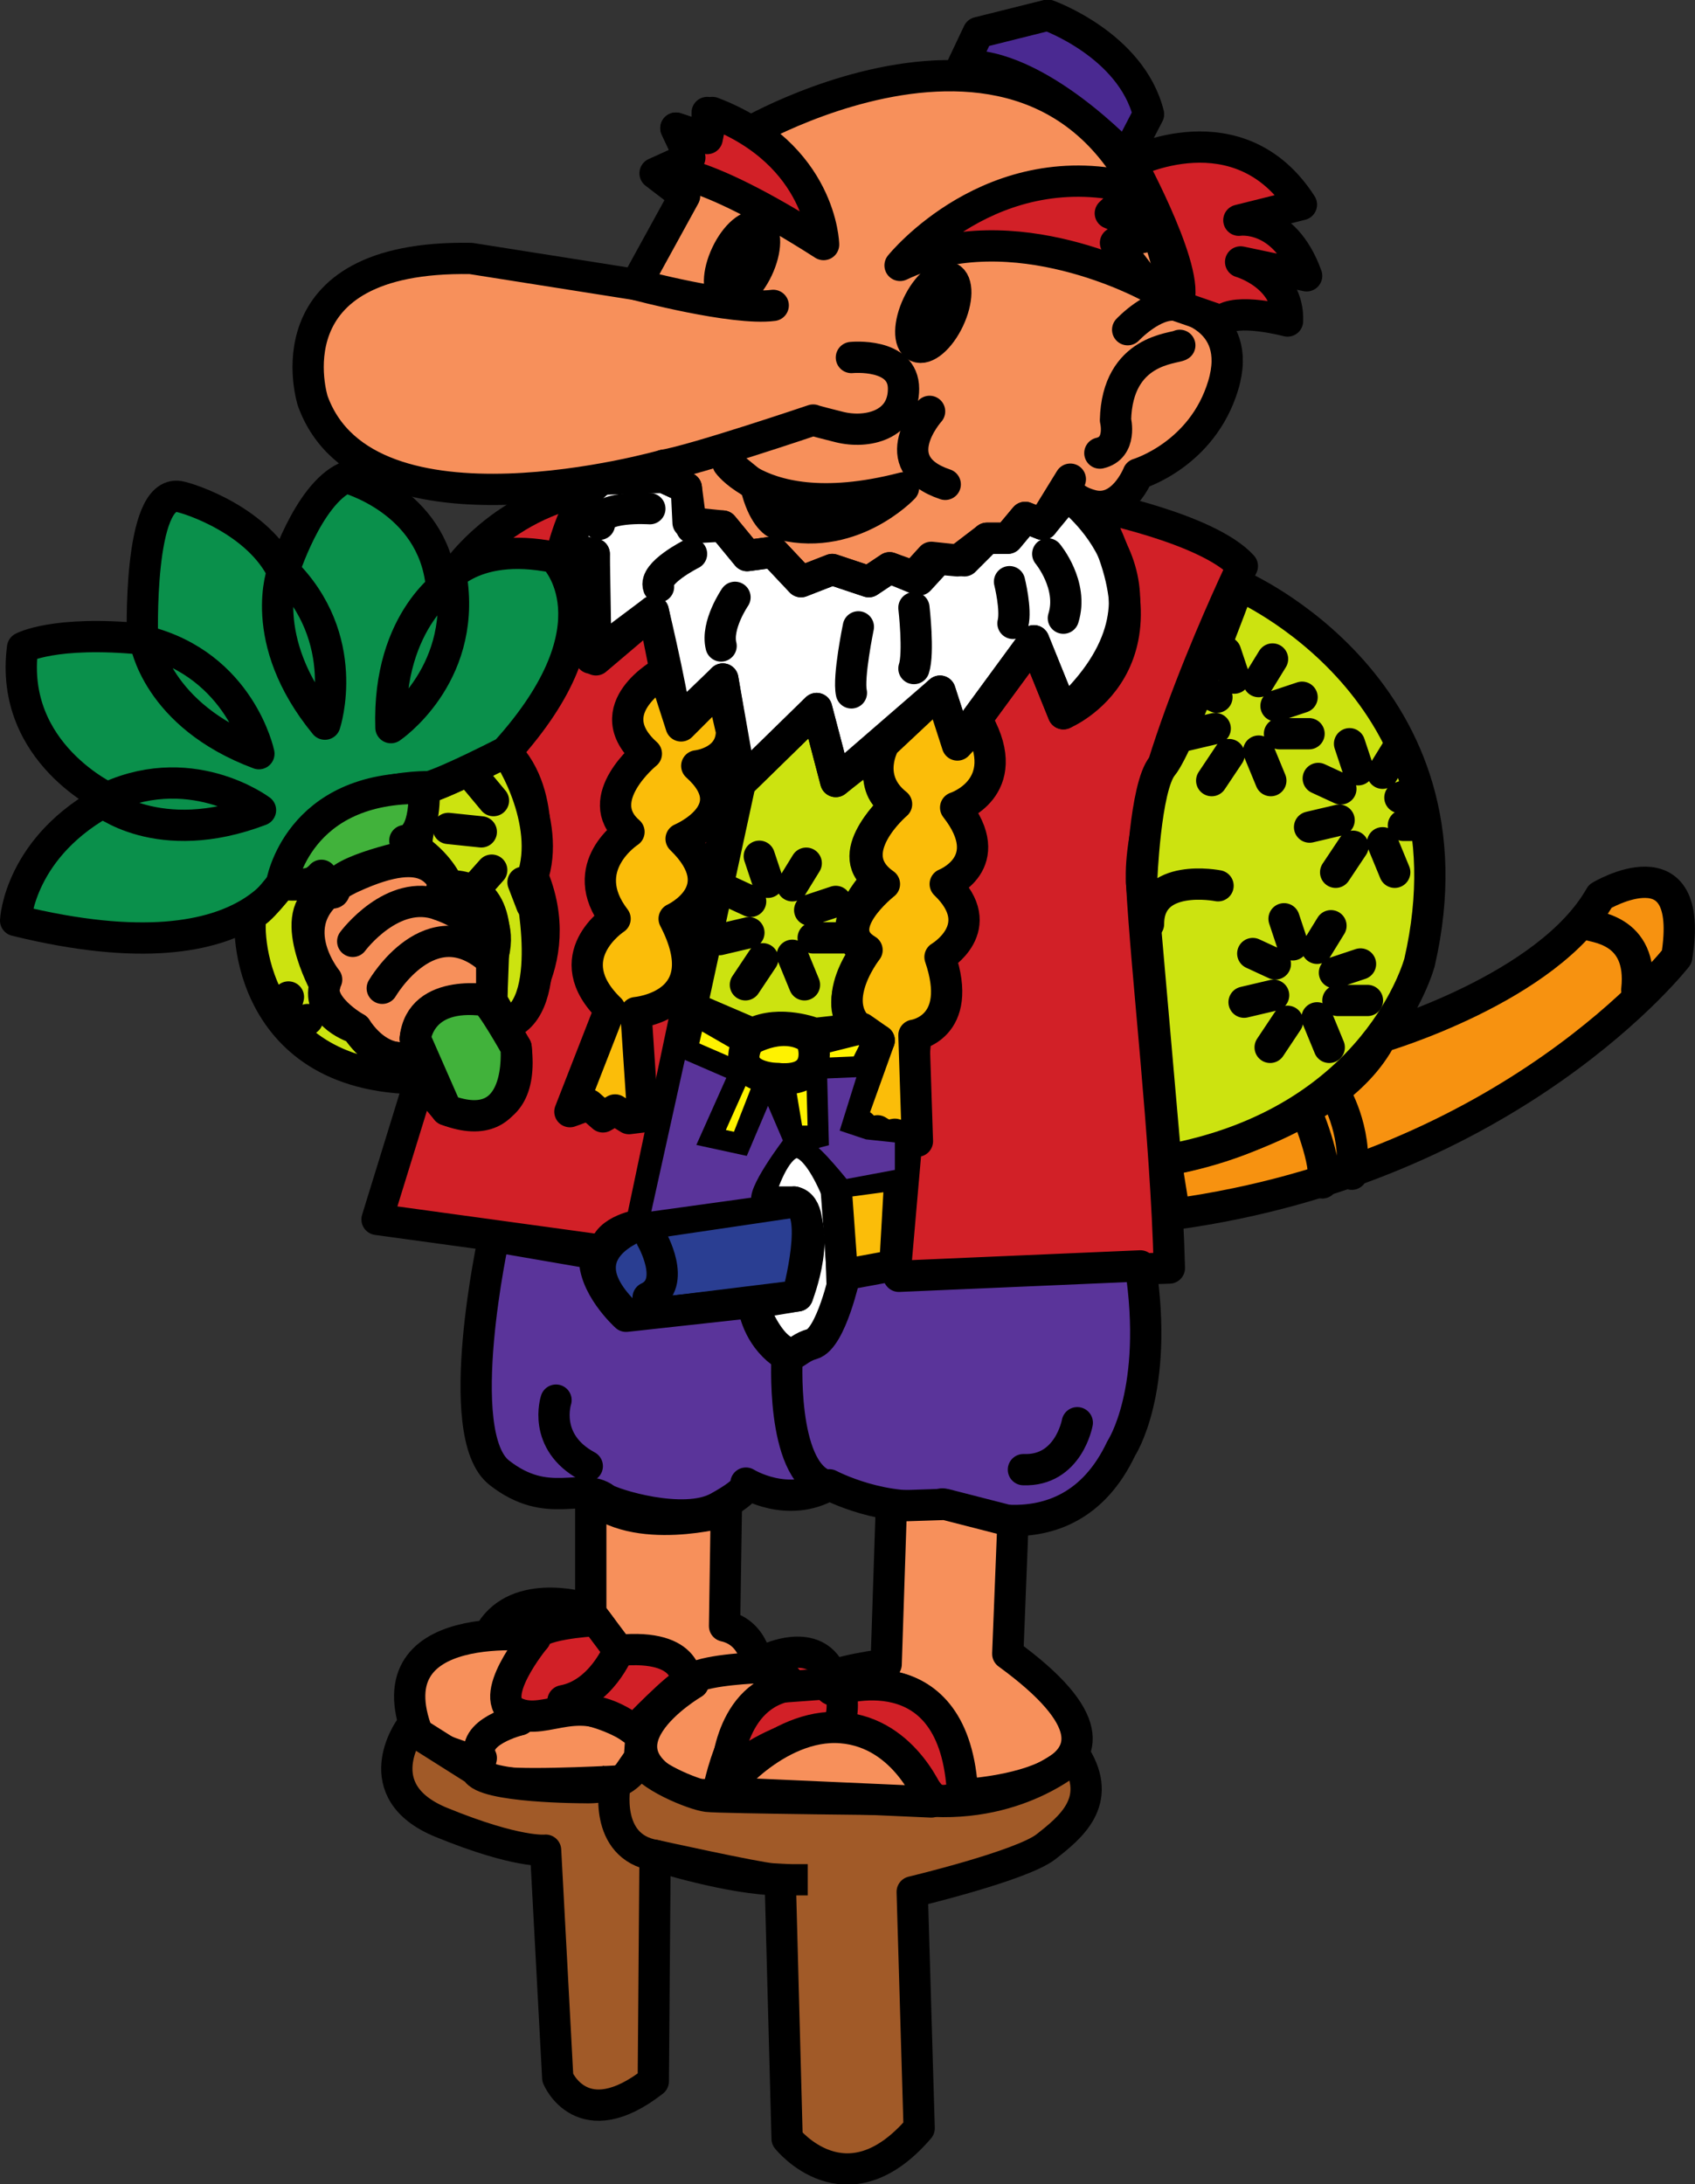<svg xmlns="http://www.w3.org/2000/svg" width="221.928" height="285.962"><rect width="100%" height="100%" fill="#333333" stroke="none"/><path fill="#fff" d="M110.037 163.533c0 6.688-2.453 12.11-5.476 12.11-3.024 0-5.473-5.422-5.473-12.11 0-6.691 2.45-12.113 5.473-12.113 3.023 0 5.476 5.422 5.476 12.113m-33.824-98.43-2.5 8.25 3.5.25v13.25l8.125-6 3.84 14.184 5.66-5.184 1.875 12 10.375-8.375 2 8.875 13.5-9.875 2.5 5.25 10.875-12.875 2.875 7.875s9.875-5.625 8.75-11-7.5-16.375-7.5-16.375l-4 2.5-2.25-.5s-15.25 8.375-21.125 7.625-24.875-13.125-24.875-13.125l-9 .5-2.625 2.75"/><path fill="#d22027" d="M142.87 66.143s15.242 2.957 19.792 7.964c0 0-13.878 28.891-13.195 41.403.684 12.515 3.184 32.988 3.64 50.504l-35.945 1.14 6.372-73.027 1.82 3.41 10.008-13.648 3.867 9.554s15.469-6.37 3.64-27.3"/><path fill="none" stroke="#000" stroke-linecap="round" stroke-linejoin="round" stroke-width="4.095" d="M142.87 66.143s15.242 2.957 19.792 7.964c0 0-13.878 28.891-13.195 41.403.684 12.515 3.184 32.988 3.64 50.504l-35.945 1.14 6.372-73.027 1.82 3.41 10.008-13.648 3.867 9.554s15.469-6.37 3.64-27.3zm0 0"/><path fill="#d22027" d="M96.686 100.494c-.453 1.367-12.738 59.836-12.738 59.836s-4.551.68-4.778 3.41l-29.804-4.094 5.687-18.43 3.414 4.098s10.465 3.641 9.102-8.191l-1.82-2.273s9.097-8.418 3.867-20.477c0 0 2.273-10.238-3.414-15.926 0 0 14.789-15.922 6.37-25.48 0 0-10.011-1.364-14.105 3.64 0 0 5.688-10.007 18.426-12.511l-2.5 7.734 3.41.684.227 13.875 7.507-6.368 2.961 14.786 6.141-5.914 2.047 11.601"/><path fill="none" stroke="#000" stroke-linecap="round" stroke-linejoin="round" stroke-width="4.095" d="M96.686 100.494c-.453 1.367-12.738 59.836-12.738 59.836s-4.551.68-4.778 3.41l-29.804-4.094 5.687-18.43 3.414 4.098s10.465 3.641 9.102-8.191l-1.82-2.273s9.097-8.418 3.867-20.477c0 0 2.273-10.238-3.414-15.926 0 0 14.789-15.922 6.37-25.48 0 0-10.011-1.364-14.105 3.64 0 0 5.688-10.007 18.426-12.511l-2.5 7.734 3.41.684.227 13.875 7.507-6.368 2.961 14.786 6.141-5.914zm0 0"/><path fill="#f79210" d="M180.862 135.76s21.84-6.371 28.664-18.43c0 0 12.515-7.508 10.011 7.965 0 0-21.386 27.527-65.746 33.668l-1.14-7.051s21.84-3.867 28.21-16.152"/><path fill="none" stroke="#000" stroke-linecap="round" stroke-linejoin="round" stroke-width="4.095" d="M180.862 135.76s21.84-6.371 28.664-18.43c0 0 12.515-7.508 10.011 7.965 0 0-21.386 27.527-65.746 33.668l-1.14-7.051s21.84-3.867 28.21-16.152zm0 0"/><path fill="#cce310" d="M162.205 76.607s31.852 13.653 23.66 49.368c0 0-5.456 20.933-33.214 25.937l-3.184-36.402s.457-12.512 2.73-15.242c2.274-2.731 10.008-23.66 10.008-23.66"/><path fill="none" stroke="#000" stroke-linecap="round" stroke-linejoin="round" stroke-width="4.095" d="M162.205 76.607s31.852 13.653 23.66 49.368c0 0-5.456 20.933-33.214 25.937l-3.184-36.402s.457-12.512 2.73-15.242c2.274-2.731 10.008-23.66 10.008-23.66zm0 0"/><path fill="#cce310" d="m96.912 102.545 10.012-9.785 2.504 9.554 6.371-5.004s-2.504 6.145 1.59 7.965c0 0-7.281 6.368-2.5 9.782 0 0-6.828 7.277-1.367 9.328 0 0-5.461 7.96-.68 10.238l-6.144.68s-4.551-1.82-8.192 0l-7.96-3.414 6.366-29.344"/><path fill="none" stroke="#000" stroke-linecap="round" stroke-linejoin="round" stroke-width="4.095" d="m96.912 102.545 10.012-9.785 2.504 9.554 6.371-5.004s-2.504 6.145 1.59 7.965c0 0-7.281 6.368-2.5 9.782 0 0-6.828 7.277-1.367 9.328 0 0-5.461 7.96-.68 10.238l-6.144.68s-4.551-1.82-8.192 0l-7.96-3.414zm0 0"/><path fill="#cce310" stroke="#000" stroke-linecap="round" stroke-linejoin="round" stroke-width="4.095" d="M66.202 98.447c.683.457 6.37 10.012 3.183 17.293 0 0 3.64 16.38-3.183 18.426l-1.82-3.184.226-6.144s1.594-9.098-5.914-8.871c-7.508.226 0 0 0 0s-.91-2.504-4.094-4.778v-1.367s.91-5.457.91-6.597c0-1.137-1.367 0 0 0 1.363 0 10.692-4.778 10.692-4.778"/><path fill="#f7905b" d="M154.018 39.982s8.871 1.364 6.14 10.465c-2.73 9.098-11.144 11.602-11.144 11.602s-2.047 5.23-6.145 4.094c-4.093-1.137-2.73-3.41-2.73-3.41l-3.64 5.913-2.274-.91-2.277 2.73h-2.727l-2.957 2.958-4.324-.457-2.278 2.504-3.183-1.137-2.73 1.82-4.778-1.594-4.094 1.594-3.64-3.867-3.414.453-3.184-3.867-4.094.227-.683-5.23-2.957-1.368v-1.59s-38.903 11.145-45.957-8.418c0 0-6.141-19.113 20.703-18.656l21.613 3.414 6.371-11.602-3.867-2.96 4.55-2.047-1.82-3.868 4.094 1.364v-3.41l5.23 2.73s47.094-27.527 56.196 22.523"/><path fill="none" stroke="#000" stroke-linecap="round" stroke-linejoin="round" stroke-width="4.095" d="M154.018 39.982s8.871 1.364 6.14 10.465c-2.73 9.098-11.144 11.602-11.144 11.602s-2.047 5.23-6.145 4.094c-4.093-1.137-2.73-3.41-2.73-3.41l-3.64 5.913-2.274-.91-2.277 2.73h-2.727l-2.957 2.958-4.324-.457-2.278 2.504-3.183-1.137-2.73 1.82-4.778-1.594-4.094 1.594-3.64-3.867-3.414.453-3.184-3.867-4.094.227-.683-5.23-2.957-1.368v-1.59s-38.903 11.145-45.957-8.418c0 0-6.141-19.113 20.703-18.656l21.613 3.414 6.371-11.602-3.867-2.96 4.55-2.047-1.82-3.868 4.094 1.364v-3.41l5.23 2.73s47.094-27.527 56.196 22.523zm0 0"/><path fill="#d22027" d="M117.846 34.748s12.055-15.016 30.938-10.012l-3.41 3.188 6.367 2.73-5.688 1.137 4.324 5.687s-17.746-9.78-32.531-2.73"/><path fill="none" stroke="#000" stroke-linecap="round" stroke-linejoin="round" stroke-width="4.095" d="M117.846 34.748s12.055-15.016 30.938-10.012l-3.41 3.188 6.367 2.73-5.688 1.137 4.324 5.687s-17.746-9.78-32.531-2.73zm0 0"/><path fill="#d22027" d="M107.834 32.018s-.226-11.829-14.558-17.29l-.684 3.41-4.094-1.363 1.82 3.868-3.87 1.82s4.324-1.367 21.386 9.555"/><path fill="none" stroke="#000" stroke-linecap="round" stroke-linejoin="round" stroke-width="4.095" d="M107.834 32.018s-.226-11.829-14.558-17.29l-.684 3.41-4.094-1.363 1.82 3.868-3.87 1.82s4.324-1.367 21.386 9.555zm0 0"/><path d="M120.065 45.373c-1.125-.535-1.082-2.984.094-5.473 1.175-2.492 3.042-4.078 4.167-3.547 1.125.532 1.083 2.98-.093 5.473-1.176 2.488-3.043 4.078-4.168 3.547"/><path fill="none" stroke="#000" stroke-linecap="round" stroke-linejoin="round" stroke-width="4.095" d="M120.065 45.373c-1.125-.535-1.082-2.984.094-5.473 1.175-2.492 3.042-4.078 4.167-3.547 1.125.532 1.083 2.98-.093 5.473-1.176 2.488-3.043 4.078-4.168 3.547zm0 0"/><path d="M95.022 38.748c-1.125-.531-1.082-2.98.094-5.469 1.175-2.492 3.042-4.078 4.167-3.547 1.125.532 1.083 2.98-.093 5.473-1.176 2.488-3.043 4.078-4.168 3.543"/><path fill="none" stroke="#000" stroke-linecap="round" stroke-linejoin="round" stroke-width="4.095" d="M95.022 38.748c-1.125-.531-1.082-2.98.094-5.469 1.175-2.492 3.043-4.078 4.168-3.547 1.125.532 1.082 2.98-.094 5.473-1.176 2.488-3.043 4.078-4.168 3.543zm-11.758-1.496s12.738 3.41 17.973 2.73m-14.332 20.93c4.093-.684 19.566-5.918 19.566-5.918s-.23 0 3.41.91 8.418-.226 8.418-5.004c0-4.777-6.824-4.093-6.824-4.093"/><path fill="#d22027" d="m98.19 63.014-2.867-2.332s.828 1.168 2.867 2.332"/><path fill="none" stroke="#000" stroke-linecap="round" stroke-linejoin="round" stroke-width="4.095" d="m98.19 63.014-2.867-2.332s.828 1.168 2.867 2.332zm0 0"/><path fill="#d22027" d="m98.19 63.014.77.625c.913 3.87 2.503 4.777 2.503 4.777 9.785 2.96 16.836-4.547 16.836-4.547-10.71 2.781-16.906.969-20.11-.855"/><path fill="none" stroke="#000" stroke-linecap="round" stroke-linejoin="round" stroke-width="4.095" d="m98.19 63.014.77.625c.913 3.87 2.503 4.777 2.503 4.777 9.785 2.96 16.836-4.547 16.836-4.547-10.71 2.781-16.906.969-20.11-.855zm56.281-17.801c-.68.453-8.187.453-8.418 9.781 0 0 .914 3.64-2.047 4.324m-22.293-5.461s-6.144 6.825 2.047 9.555"/><path fill="#d22027" stroke="#000" stroke-linecap="round" stroke-linejoin="round" stroke-width="4.095" d="M147.647 43.166s3.414-3.64 6.37-3.184l5.915 2.047c1.82-1.82 8.645 0 8.645 0 .23-5.918-6.141-7.738-6.141-7.738l8.644 1.82c-2.957-8.187-8.875-7.277-8.875-7.277l8.192-2.047c-8.192-12.742-22.293-5.46-22.293-5.46s8.418 15.468 5.914 18.655"/><path fill="#4a2991" d="m126.034 8.584 2.046-4.32 9.102-2.278s10.922 3.871 13.195 12.969l-2.957 5.688s-11.6-12.513-21.386-12.06"/><path fill="none" stroke="#000" stroke-linecap="round" stroke-linejoin="round" stroke-width="4.095" d="m126.034 8.584 2.046-4.32 9.102-2.278s10.922 3.871 13.195 12.969l-2.957 5.688s-11.6-12.513-21.386-12.06zm13.652 56.196s17.289 12.511-.457 28.663l-3.867-9.554-10.008 13.648-2.277-7.05-13.649 11.827-2.504-9.554-10.012 9.785-2.273-13.652s-6.598 8.644-6.14 7.054c.453-1.594-2.962-15.926-2.962-15.926l-8.187 6.141.453-13.648-4.32.226s1.82-8.191 5.46-10.008l7.962-.23 2.957 1.367.226 4.547 4.551.457 3.184 3.867 3.414-.453 3.64 3.867 4.094-1.594 4.777 1.594 2.73-1.82 3.868 1.59 2.504-2.727 2.504.227 3.867-2.957h2.727l2.277-2.73 2.273.91zm0 0"/><path fill="none" stroke="#000" stroke-linecap="round" stroke-linejoin="round" stroke-width="4.095" d="M137.182 72.514s3.414 4.093 2.047 8.418m-7.051-4.778s.91 3.637.453 5.461m-12.969-2.051s.684 5.918 0 7.965m-7.277-5.461s-1.367 6.598-.91 8.645M96.233 78.201s-2.504 3.64-1.82 6.371m-3.868-12.058s-5.008 2.5-4.324 4.32M85.084 66.6s-6.824-.457-6.597 2.046"/><path fill="#fbbd09" d="M115.8 97.31s-2.731 4.551 1.589 7.965c0 0-7.508 6.368-1.59 10.465 0 0-7.281 5.684-2.277 8.645 0 0-6.824 8.644 1.594 11.828l-4.325 12.058 2.051-.91.68 1.137 1.367-.453 1.137.68 1.136-.227 2.957.91-.457-13.875s6.602-.91 3.415-10.238c0 0 6.597-3.871.683-9.555 0 0 7.05-2.73 1.363-10.012 0 0 7.735-2.503 2.957-11.148l-2.726 2.957-2.277-7.05-7.278 6.823"/><path fill="none" stroke="#000" stroke-linecap="round" stroke-linejoin="round" stroke-width="4.095" d="M115.8 97.31s-2.731 4.551 1.589 7.965c0 0-7.508 6.368-1.59 10.465 0 0-7.281 5.684-2.277 8.645 0 0-6.824 8.644 1.594 11.828l-4.325 12.058 2.051-.91.68 1.137 1.367-.453 1.137.68 1.136-.227 2.957.91-.457-13.875s6.602-.91 3.415-10.238c0 0 6.597-3.871.683-9.555 0 0 7.05-2.73 1.363-10.012 0 0 7.735-2.503 2.957-11.148l-2.726 2.957-2.277-7.05zm0 0"/><path fill="#fbbd09" d="M86.905 87.982s-8.875 4.778-2.278 10.692c0 0-7.277 5.918-2.273 10.238 0 0-7.05 4.55-1.82 11.375 0 0-7.735 5.008-.68 11.832l-5.235 13.422 2.504-.91 1.82 1.594 1.59-.91 1.82 1.136 1.821-.226-.91-13.653s10.922-.91 5.004-12.285c0 0 7.965-3.637.91-10.465 0 0 8.645-3.64 2.05-9.554 0 0 4.548-.454 4.548-4.551l-1.364-5.914-5.234 5.234-2.273-7.055"/><path fill="none" stroke="#000" stroke-linecap="round" stroke-linejoin="round" stroke-width="4.095" d="M86.905 87.982s-8.875 4.778-2.278 10.692c0 0-7.277 5.918-2.273 10.238 0 0-7.05 4.55-1.82 11.375 0 0-7.735 5.008-.68 11.832l-5.235 13.422 2.504-.91 1.82 1.594 1.59-.91 1.82 1.136 1.821-.226-.91-13.653s10.922-.91 5.004-12.285c0 0 7.965-3.637.91-10.465 0 0 8.645-3.64 2.05-9.554 0 0 4.548-.454 4.548-4.551l-1.364-5.914-5.234 5.234zm0 0"/><path fill="#fff200" d="m90.545 131.889 7.508 4.324s4.777-2.957 8.418 0l6.371-1.59 2.274 1.59-2.047 4.094-5.461.23.226 8.871h-4.55l-1.364-8.191h-.91l-3.64 9.328-5.231-1.137 3.863-8.644-6.824-2.957 1.367-5.918"/><path fill="none" stroke="#000" stroke-linecap="round" stroke-linejoin="round" stroke-width="4.095" d="m90.545 131.889 7.508 4.324s4.777-2.957 8.418 0l6.371-1.59 2.274 1.59-2.047 4.094-5.461.23.226 8.871h-4.55l-1.364-8.191h-.91l-3.64 9.328-5.231-1.137 3.863-8.644-6.824-2.957zm0 0"/><path fill="none" stroke="#000" stroke-linecap="round" stroke-linejoin="round" stroke-width="4.095" d="M106.471 136.896s1.363 4.778-4.55 4.32c0 0-6.598 0-3.868-5.003m61.426-20.246s-9.102-1.82-9.102 5.004m17.746-.684 1.137 3.414m-5.234 1.137 2.957 1.367m-4.094 5.004 3.867-.91m-.453 6.824 2.274-3.414m3.867-.453 1.593 3.867m1.137-6.141h3.867m-4.32-3.64 3.41-1.137m-5.687-2.051 1.82-2.957m2.434-23.827 1.136 3.41m-5.234 1.136 2.96 1.367m-4.097 5.004 3.867-.91m-.453 6.824 2.274-3.41m3.867-.457 1.594 3.867m1.136-6.141 2.895-.011m-3.352-3.629 2.227-.809m-4.5-2.375 1.82-2.957M160.471 85.37l1.14 3.41m-5.234 1.136 2.957 1.367m-4.094 5.004 3.868-.91m-.458 6.824 2.278-3.41m3.867-.457 1.594 3.867m1.137-6.141h3.867m-4.324-3.64 3.414-1.137m-5.688-2.047 1.82-2.96M99.416 112.1l1.137 3.41m-5.23 1.14 2.957 1.364m-4.094 5.004 3.867-.91m-.457 6.824 2.277-3.41m3.867-.458 1.59 3.868m1.141-6.142h3.863m-4.32-3.64 3.414-1.136m-5.688-2.047 1.82-2.957"/><path fill="#0a904b" d="M57.784 76.607s3.64-5.914 14.789-3.64c0 0 8.87 8.648-6.371 25.48 0 0-7.508 3.867-10.008 4.551 0 0-13.2-.453-17.52 9.328 0 0-3.414 16.379-36.629 8.188 0 0 .457-9.782 12.285-15.922 0 0-13.195-5.918-11.375-19.793 0 0 4.098-2.274 15.7-1.137 0 0-.645-19.562 4.777-18.656 1.367.226 10.465 3.183 13.648 10.008 0 0 3.188-10.235 8.192-12.512 0 0 11.375 2.957 12.512 14.105"/><path fill="none" stroke="#000" stroke-linecap="round" stroke-linejoin="round" stroke-width="4.095" d="M57.784 76.607s3.64-5.914 14.789-3.64c0 0 8.87 8.648-6.371 25.48 0 0-7.508 3.867-10.008 4.551 0 0-13.2-.453-17.52 9.328 0 0-3.414 16.379-36.629 8.188 0 0 .457-9.782 12.285-15.922 0 0-13.195-5.918-11.375-19.793 0 0 4.098-2.274 15.7-1.137 0 0-.645-19.562 4.777-18.656 1.367.226 10.465 3.183 13.648 10.008 0 0 3.188-10.235 8.192-12.512 0 0 11.375 2.957 12.512 14.105zm0 0"/><path fill="none" stroke="#000" stroke-linecap="round" stroke-linejoin="round" stroke-width="4.095" d="M37.057 74.627s-3.617 9.098 5.484 20.18c0 0 3.73-11.192-5.484-20.18zm-18.023 9.34s1.433 9.687 14.863 14.707c0 0-2.387-11.555-14.863-14.707zm40.116-8.043s-8.417 5.008-7.964 19.34c0 0 9.785-6.598 7.965-19.34zm-45.917 28.914s7.472 6.328 20.875 1.226c0 0-9.422-7.097-20.875-1.226zm0 0"/><path fill="#f7905b" d="M58.694 115.967s8.191 2.047 5.687 9.781v5.234s-9.328-1.82-10.012 5.004l1.141 2.504s-8.418.91-8.875-3.867c0 0-5.687-3.188-3.867-6.371 0 0-7.05-8.645 3.414-13.422 10.465-4.781 11.148.227 12.512 1.137"/><path fill="none" stroke="#000" stroke-linecap="round" stroke-linejoin="round" stroke-width="4.095" d="M58.694 115.967s8.191 2.047 5.687 9.781v5.234s-9.328-1.82-10.012 5.004l1.141 2.504s-8.418.91-8.875-3.867c0 0-5.687-3.188-3.867-6.371 0 0-7.05-8.645 3.414-13.422 10.465-4.781 11.148.227 12.512 1.137zm0 0"/><path fill="none" stroke="#000" stroke-linecap="round" stroke-linejoin="round" stroke-width="4.095" d="M46.182 123.248s5.23-7.055 11.375-4.781c6.14 2.277 3.414 3.867 3.64 4.324"/><path fill="none" stroke="#000" stroke-linecap="round" stroke-linejoin="round" stroke-width="4.095" d="M50.05 129.389s6.37-10.922 14.331-3.641m-6.371-10.465-.453 3.184"/><path fill="#41b23b" d="M63.471 130.982c.715.094 4.098 6.141 4.098 6.141s1.136 12.059-9.102 8.191l-4.098-9.328s.458-6.144 9.102-5.004"/><path fill="none" stroke="#000" stroke-linecap="round" stroke-linejoin="round" stroke-width="4.095" d="M63.471 130.982c.715.094 4.098 6.141 4.098 6.141s1.136 12.059-9.102 8.191l-4.098-9.328s.458-6.144 9.102-5.004zm0 0"/><path fill="#41b23b" d="M55.51 103.225s.453 6.37-2.504 6.824l1.137 1.82s-10.008 2.05-10.238 4.324c-.227 2.274-1.82-1.593-1.82-1.593s-2.048 2.503-5.231 1.14c0 0 2.047-12.969 18.656-12.515"/><path fill="none" stroke="#000" stroke-linecap="round" stroke-linejoin="round" stroke-width="4.095" d="M55.51 103.225s.453 6.37-2.504 6.824l1.137 1.82s-10.008 2.05-10.238 4.324c-.227 2.274-1.82-1.593-1.82-1.593s-2.048 2.503-5.231 1.14c0 0 2.047-12.969 18.656-12.515zm0 0"/><path fill="#cce310" d="M32.987 119.607c-.684-.23-1.594 21.61 22.066 21.61l.91-1.137-1.363-1.82s-4.324 1.82-7.965-3.637c0 0-5.23-1.594-4.094-5.691 0 0-5.23-9.555 0-11.829l-.683-1.82s-2.5.91-5.004.457c0 0-3.188 4.094-3.867 3.867"/><path fill="none" stroke="#000" stroke-linecap="round" stroke-linejoin="round" stroke-width="4.095" d="M32.987 119.607c-.684-.23-1.594 21.61 22.066 21.61l.91-1.137-1.363-1.82s-4.324 1.82-7.965-3.637c0 0-5.23-1.594-4.094-5.691 0 0-5.23-9.555 0-11.829l-.683-1.82s-2.5.91-5.004.457c0 0-3.188 4.094-3.867 3.867zm4.777 10.918-.684 2.504m3.188.453-1.367 1.141m23.433-32.535 2.274 2.73m-5.914 3.641 4.324.453m1.363 5.008-1.82 2.047m5.918-.457 1.137 2.957m29.574 38.906s4.094-17.066 10.691-.684l.453 13.649s-5.457 14.105-11.144 2.047l-.23-1.82 5.464-.907s3.637-9.101-.457-12.285zm0 0"/><path fill="#2a3e92" d="m103.967 157.373-20.02 2.957s-10.921 3.41-1.593 12.055l22.07-2.727s3.184-11.605-.457-12.285"/><path fill="none" stroke="#000" stroke-linecap="round" stroke-linejoin="round" stroke-width="4.095" d="m103.967 157.373-20.02 2.957s-10.921 3.41-1.593 12.055l22.07-2.727s3.184-11.605-.457-12.285zm0 0"/><path fill="none" stroke="#000" stroke-linecap="round" stroke-linejoin="round" stroke-width="4.095" d="M85.31 162.15s3.415 5.914-.452 7.735"/><path fill="#fbbd09" d="m109.428 154.87 8.418-1.138-.684 12.055-6.828 1.594-.906-12.512"/><path fill="none" stroke="#000" stroke-linecap="round" stroke-linejoin="round" stroke-width="4.095" d="m109.428 154.87 8.418-1.138-.684 12.055-6.828 1.594zm98.277-33.9c.684.454 7.512.454 6.602 8.645m-39.586 13.422s2.957 4.777 2.273 10.695m-6.14-8.648s3.183 7.508 2.273 9.785"/><path fill="#5a349a" d="M64.682 161.865s-5.691 25.934.68 30.938c6.37 5.007 10.867 1.156 13.879 3.414.91.683 10.238 3.64 14.785 1.136 4.55-2.503 3.64-3.183 3.64-3.183s5.461 3.414 10.922.226c0 0 7.281 3.868 14.785 2.504 0 0 16.157 8.188 23.434-7.28 0 0 5.008-7.509 2.504-23.888l-31.621 1.364-.91-1.364-6.145 1.137s-1.82 8.418-4.32 9.102c-2.504.68-2.504 2.73-5.008.226-2.5-2.504-2.73-5.687-2.73-5.687l-16.606 1.82s-4.55-4.094-4.098-8.191l-13.191-2.274"/><path fill="none" stroke="#000" stroke-linecap="round" stroke-linejoin="round" stroke-width="4.095" d="M64.682 161.865s-5.691 25.934.68 30.938c6.37 5.007 10.867 1.156 13.879 3.414.91.683 10.238 3.64 14.785 1.136 4.55-2.503 3.64-3.183 3.64-3.183s5.461 3.414 10.922.226c0 0 7.281 3.868 14.785 2.504 0 0 16.157 8.188 23.434-7.28 0 0 5.008-7.509 2.504-23.888l-31.621 1.364-.91-1.364-6.145 1.137s-1.82 8.418-4.32 9.102c-2.504.68-2.504 2.73-5.008.226-2.5-2.504-2.73-5.687-2.73-5.687l-16.606 1.82s-4.55-4.094-4.098-8.191zm0 0"/><path fill="none" stroke="#000" stroke-linecap="round" stroke-linejoin="round" stroke-width="4.095" d="M103.057 177.389s-.91 15.02 5.004 17.066M72.8 183.307s-1.821 5.457 4.093 8.644m64.157-5.687s-1.138 6.37-7.052 6.144"/><path fill="#f7905b" d="M77.35 195.818v15.473s2.73 3.184 2.73 4.547c0 1.367 7.278-1.59 10.692 4.55 0 0-15.242 8.872 0 14.563h3.183s2.047-12.742 9.786-14.336l-4.551-2.273s-.23-4.551-4.324-5.461l.23-15.016s-12.059 3.414-17.746-2.047"/><path fill="none" stroke="#000" stroke-linecap="round" stroke-linejoin="round" stroke-width="4.095" d="M77.35 195.818v15.473s2.73 3.184 2.73 4.547c0 1.367 7.278-1.59 10.692 4.55 0 0-15.242 8.872 0 14.563h3.183s2.047-12.742 9.786-14.336l-4.551-2.273s-.23-4.551-4.324-5.461l.23-15.016s-12.059 3.414-17.746-2.047zm0 0"/><path fill="none" stroke="#000" stroke-linecap="round" stroke-linejoin="round" stroke-width="4.095" d="M99.19 218.342s-6.371.226-8.418 1.363"/><path fill="#f7905b" d="M70.979 214.248s-23.203-3.188-15.926 13.648c0 0 5.234 2.274 7.055 2.504 1.82.227-.684 2.5 3.64 2.957 4.32.453 15.926-.23 15.926-.23l2.047-2.957.227-3.184s-8.645-6.37-15.926-1.82c0 0-3.414-2.273-.227-6.598l3.184-4.32"/><path fill="none" stroke="#000" stroke-linecap="round" stroke-linejoin="round" stroke-width="4.095" d="M70.979 214.248s-23.203-3.188-15.926 13.648c0 0 5.234 2.274 7.055 2.504 1.82.227-.684 2.5 3.64 2.957 4.32.453 15.926-.23 15.926-.23l2.047-2.957.227-3.184s-8.645-6.37-15.926-1.82c0 0-3.414-2.273-.227-6.598l3.184-4.32zm0 0"/><path fill="none" stroke="#000" stroke-linecap="round" stroke-linejoin="round" stroke-width="4.095" d="M68.022 225.166s-6.598 1.594-5.004 5.004"/><path fill="#d22027" d="M76.893 210.607s-8.414-2.73-12.285 2.5l5.46 1.368s-6.597 7.96-2.5 9.78c4.094 1.821 8.188-3.183 15.47 2.278 0 0 5.914-6.144 6.824-6.144.91 0 0 0 0 0s.683-5.23-8.871-4.32l-4.098-5.462"/><path fill="none" stroke="#000" stroke-linecap="round" stroke-linejoin="round" stroke-width="4.095" d="M76.893 210.607s-8.414-2.73-12.285 2.5l5.46 1.368s-6.597 7.96-2.5 9.78c4.094 1.821 8.188-3.183 15.47 2.278 0 0 5.914-6.144 6.824-6.144.91 0 0 0 0 0s.683-5.23-8.871-4.32zm0 0"/><path fill="none" stroke="#000" stroke-linecap="round" stroke-linejoin="round" stroke-width="4.095" d="M77.577 212.197s-7.735.457-7.508 2.278m10.921 1.593s-2.277 5.684-7.28 6.598m20.702 11.602s15.243-17.747 27.528.91l-27.985-.227"/><path fill="#f7905b" d="M126.034 234.951s29.347-1.367 5.914-18.43l.683-17.289-8.87-2.277-7.056.227-.68 20.703s-7.054.91-7.964 2.047c-.91 1.14.683 1.82.683 1.82s15.7-6.824 17.29 13.2"/><path fill="none" stroke="#000" stroke-linecap="round" stroke-linejoin="round" stroke-width="4.095" d="M126.034 234.951s29.347-1.367 5.914-18.43l.683-17.289-8.87-2.277-7.056.227-.68 20.703s-7.054.91-7.964 2.047c-.91 1.14.683 1.82.683 1.82s15.7-6.824 17.29 13.2zm0 0"/><path fill="#d22027" d="M126.034 234.951s-2.5 1.59-4.094.227c-1.594-1.368-9.555-16.383-26.844-2.73 0 0 .227-10.696 8.645-11.833l-3.188-3.41s5.688-2.73 7.965 1.363c0 0-.684 2.957.91 2.73 0 0 15.695-5.46 16.606 13.653"/><path fill="none" stroke="#000" stroke-linecap="round" stroke-linejoin="round" stroke-width="4.095" d="M126.034 234.951s-2.5 1.59-4.094.227c-1.594-1.368-9.555-16.383-26.844-2.73 0 0 .227-10.696 8.645-11.833l-3.188-3.41s5.688-2.73 7.965 1.363c0 0-.684 2.957.91 2.73 0 0 15.695-5.46 16.606 13.653zm0 0"/><path fill="none" stroke="#000" stroke-linecap="round" stroke-linejoin="round" stroke-width="4.095" d="M110.108 221.525s.683 3.188-.68 4.551m-.457-5.687-6.14.453"/><path fill="#a15a28" d="M140.823 229.943s-7.735 7.282-20.93 5.688c0 0-25.48-.227-27.3-.453-1.821-.227-7.966-2.73-8.872-5.008 0 0-.91 4.098-7.281 3.87 0 0-13.196 0-14.106-2.276l-8.644-5.461s-5.914 8.191 4.094 12.285c10.011 4.094 13.652 3.64 13.652 3.64l1.59 29.805s3.183 7.735 12.511.453l.23-29.574s9.966 3.18 16.388 3.195l.902 33.887s7.734 9.781 17.289-1.363l-.91-30.942s14.332-3.414 17.52-5.914c3.183-2.504 7.507-5.918 3.867-11.832"/><path fill="none" stroke="#000" stroke-linecap="round" stroke-linejoin="round" stroke-width="4.095" d="M140.823 229.943s-7.735 7.282-20.93 5.688c0 0-25.48-.227-27.3-.453-1.821-.227-7.966-2.73-8.872-5.008 0 0-.91 4.098-7.281 3.87 0 0-13.196 0-14.106-2.276l-8.644-5.461s-5.914 8.191 4.094 12.285c10.011 4.094 13.652 3.64 13.652 3.64l1.59 29.805s3.183 7.735 12.511.453l.23-29.574s9.966 3.18 16.388 3.195l.902 33.887s7.734 9.781 17.289-1.363l-.91-30.942s14.332-3.414 17.52-5.914c3.183-2.504 7.507-5.918 3.867-11.832zm0 0"/><path fill="none" stroke="#000" stroke-linecap="square" stroke-linejoin="round" stroke-width="4.095" d="M80.534 233.584s-1.59 8.191 5.234 9.328c0 0 13.32 2.941 15.32 3.066s2.625.125 2.625.125"/><path fill="#5a349a" d="m107.608 140.537 5.46-.23-2.277 7.28 2.73.911 4.325.457v4.777l-7.281 1.364s-3.64-4.551-4.551-4.778c-.91-.226 1.82-.91 1.82-.91l-.226-8.871"/><path fill="none" stroke="#000" stroke-width="1.365" d="m107.608 140.537 5.46-.23-2.277 7.28 2.73.911 4.325.457v4.777l-7.281 1.364s-3.64-4.551-4.551-4.778c-.91-.226 1.82-.91 1.82-.91zm0 0"/><path fill="#5a349a" d="m89.178 137.807 6.824 2.957-3.863 8.644 5.23 1.137 3.184-7.508 2.73 6.371s-5.23 6.824-4.093 7.965L84.4 159.42l4.778-21.613"/><path fill="none" stroke="#000" stroke-width="1.365" d="m89.178 137.807 6.824 2.957-3.863 8.644 5.23 1.137 3.184-7.508 2.73 6.371s-5.23 6.824-4.093 7.965L84.4 159.42zm0 0"/><path fill="#f7905b" d="m94.983 234.72 26.957 1.196s-3.242-9.043-11.774-9.727c-8.53-.683-16.039 8.532-15.183 8.532"/><path fill="none" stroke="#000" stroke-linecap="round" stroke-linejoin="round" stroke-width="4.095" d="m94.983 234.72 26.957 1.196s-3.242-9.043-11.774-9.727c-8.53-.683-16.039 8.532-15.183 8.532zm0 0"/></svg>
